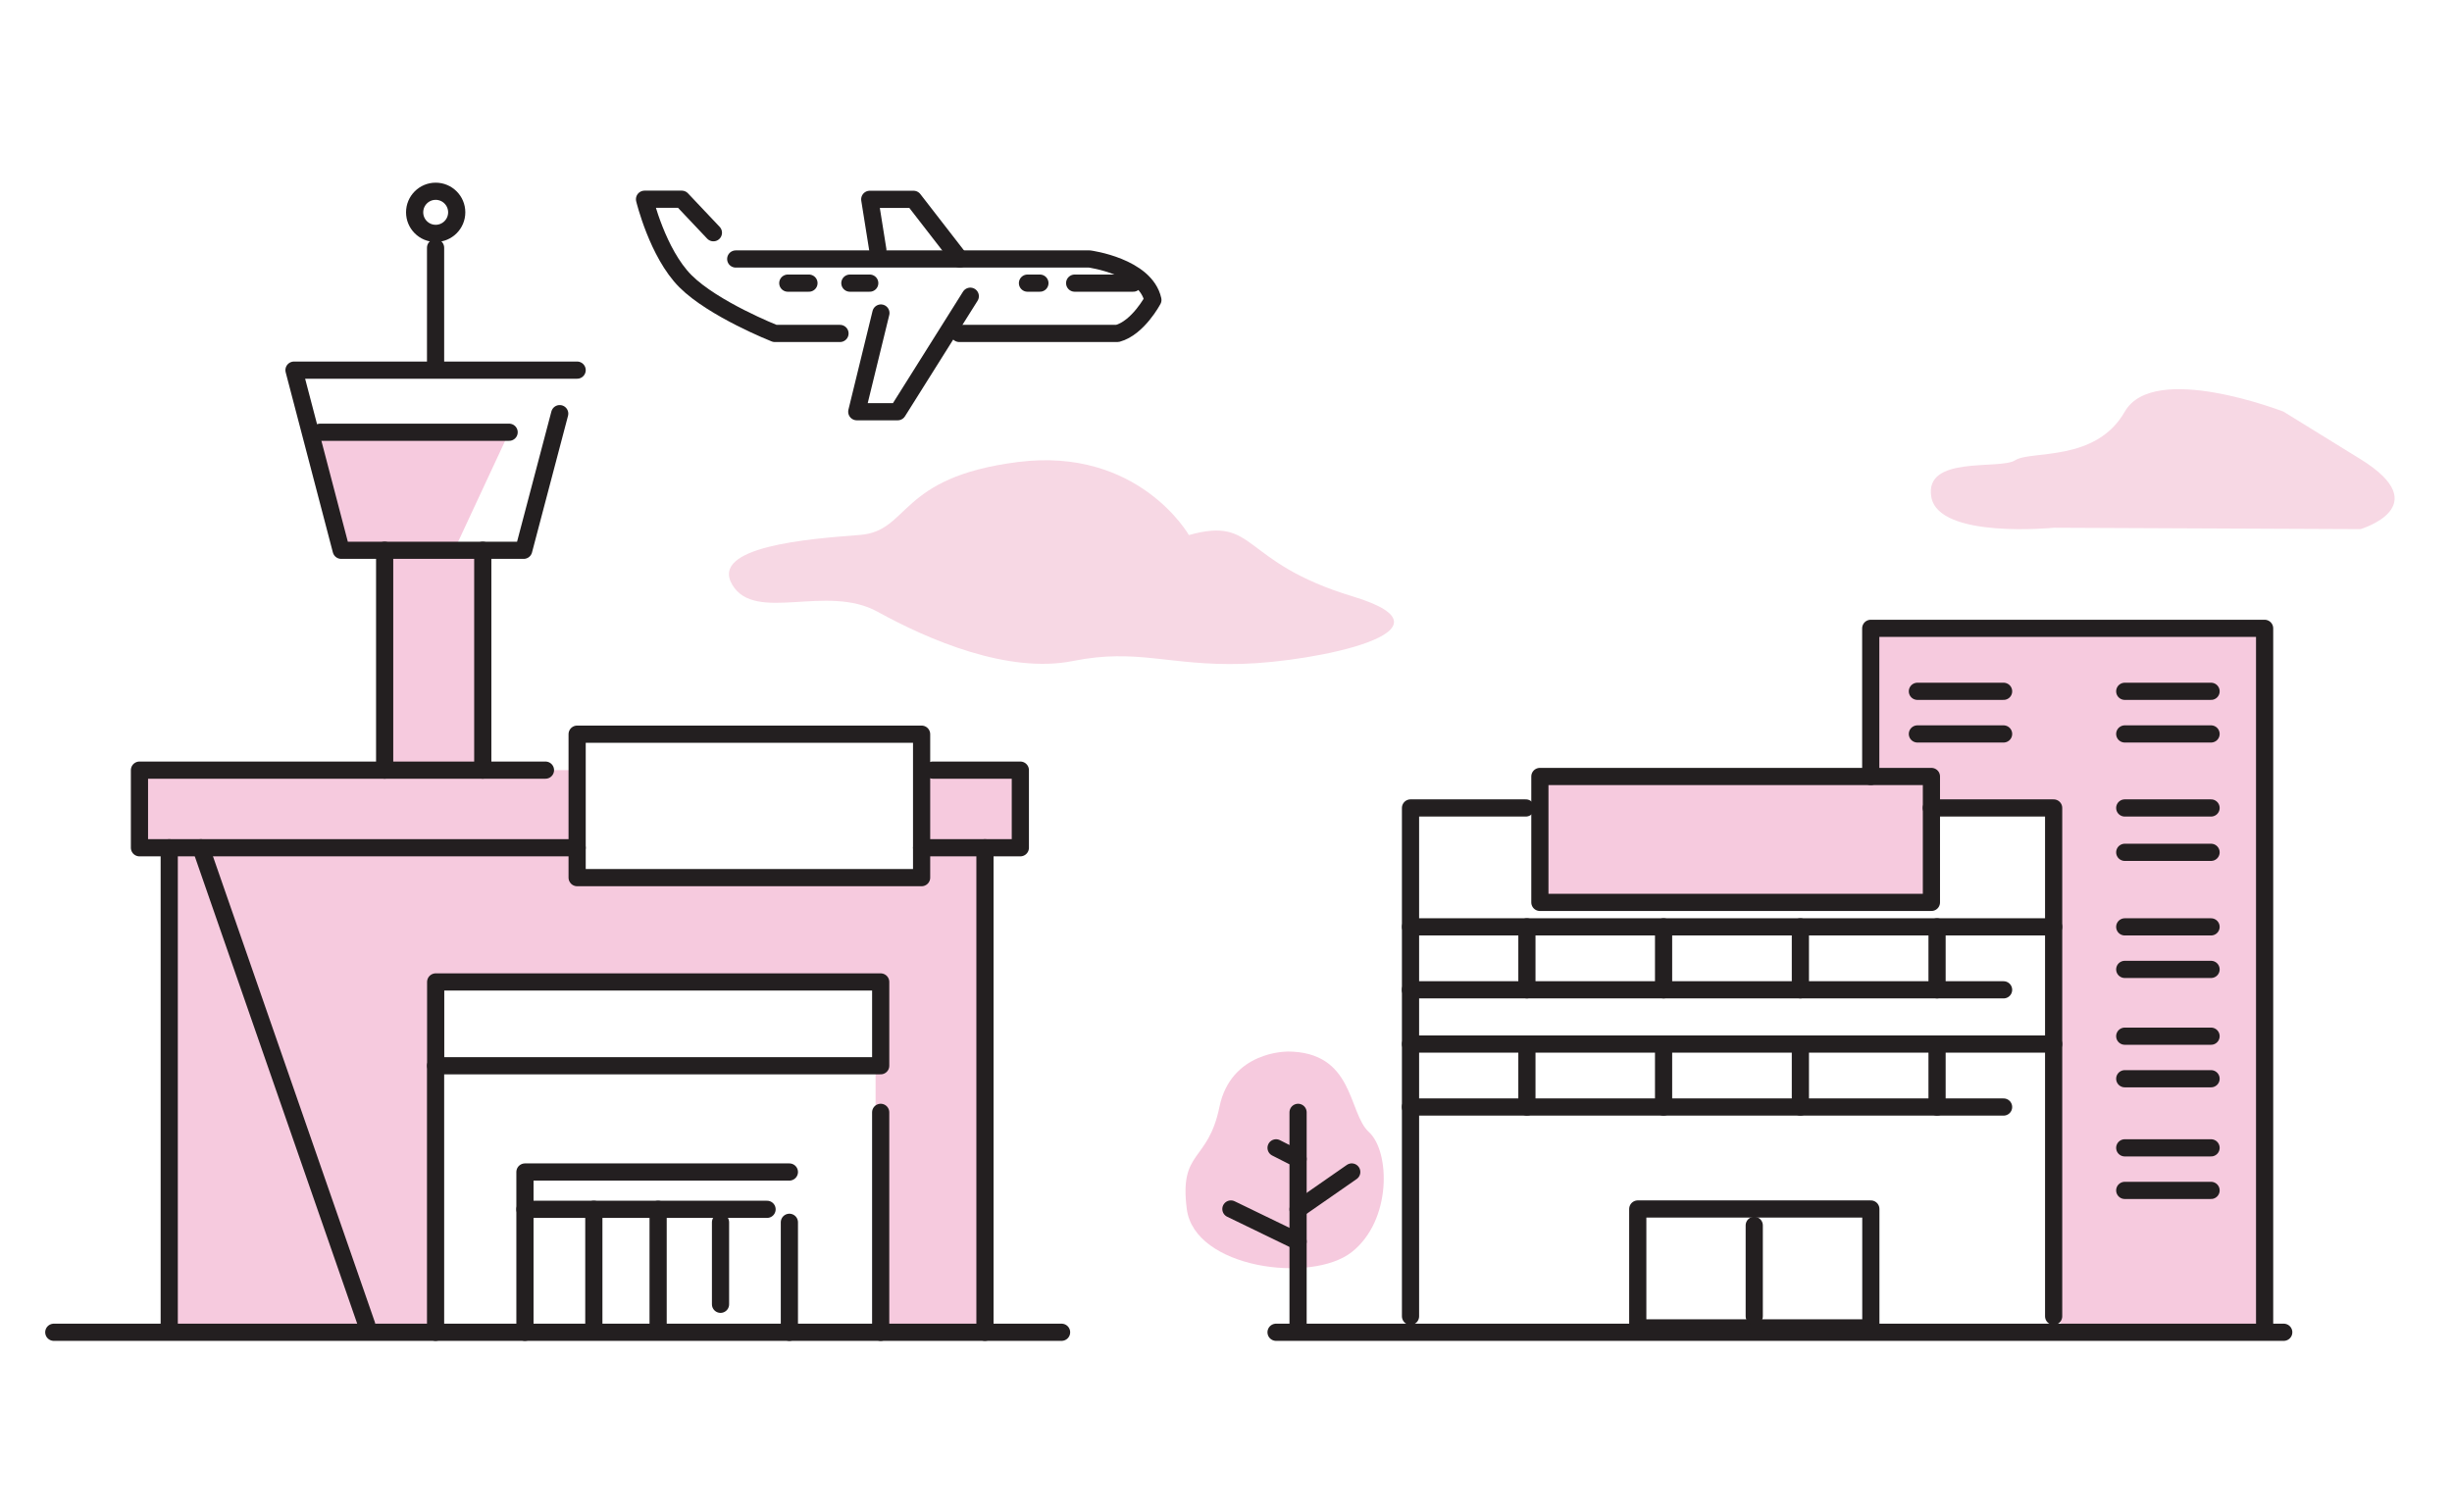 <svg width="214" height="132" viewBox="0 0 214 132" fill="none" xmlns="http://www.w3.org/2000/svg">
<g clip-path="url(#clip0_1618_10865)">
<path d="M103.755 46.702C103.755 46.702 99.376 38.997 88.839 40.334C78.301 41.67 79.442 46.368 75.027 46.702C70.611 47.037 61.91 47.705 63.914 51.056C65.918 54.408 72.142 50.945 76.594 53.405C81.047 55.866 87.995 58.836 93.635 57.704C99.274 56.571 102.048 58.14 108.42 57.955C114.793 57.769 128.03 55.086 118.067 52.068C108.105 49.051 109.775 45.031 103.755 46.712V46.702Z" fill="#F7D8E4"/>
<path d="M163.27 54.853H197.646V113.909C197.646 113.909 197.405 116.295 195.012 116.295H180.95C180.95 116.295 179.234 115.793 179.234 113.528V70.525H171.098C171.098 70.525 168.557 70.33 168.557 69.058L167.332 67.777H164.754C164.754 67.777 163.27 69.429 163.27 66.041V54.853Z" fill="#F6CADE"/>
<path d="M139.151 67.785H134.393V78.777H168.556V67.785H139.151Z" fill="#F6CADE"/>
<path d="M28.896 44.669L26.744 38.106L44.434 37.734L39.852 47.575L42.124 49.163V65.326C42.124 65.326 41.716 67.23 43.395 67.23H49.981V76.606H80.425V69.179C80.425 69.179 80.369 66.84 82.762 66.84L89.042 67.23V74.007C89.042 74.007 85.953 74.211 85.953 75.594C85.953 76.978 85.953 74.211 85.953 74.211L86.417 113.863C86.417 113.863 85.536 116.304 84.154 116.304H78.421C78.421 116.304 76.418 118.449 76.418 114.299V85.723H38.015V113.863C38.015 113.863 38.043 116.304 36.178 116.304H16.494C16.494 116.304 14.769 116.936 14.769 113.287V75.715C14.769 75.715 14.37 74.007 12.172 74.007V67.23H32.004C32.004 67.23 33.572 67.424 33.572 65.159V50.713C33.572 50.713 34.221 48.03 32.004 48.03H29.787L28.906 44.669H28.896Z" fill="#F6CADE"/>
<path d="M112.325 91.804C112.325 91.804 107.428 91.758 106.426 96.641C105.424 101.524 102.91 100.355 103.578 105.544C104.246 110.734 114.459 112.071 117.975 109.304C121.49 106.538 121.323 100.513 119.477 98.832C117.631 97.152 118.225 91.795 112.325 91.795V91.804Z" fill="#F6CADE"/>
<path d="M50.37 32.312H25.659L29.778 48.039H45.705L48.849 36.11" stroke="#231F20" stroke-width="1.5" stroke-linecap="round" stroke-linejoin="round"/>
<path d="M44.434 37.734H27.941" stroke="#231F20" stroke-width="1.5" stroke-linecap="round" stroke-linejoin="round"/>
<path d="M38.015 21.627V31.709" stroke="#231F20" stroke-width="1.5" stroke-linecap="round" stroke-linejoin="round"/>
<path d="M38.024 20.374C39.038 20.374 39.861 19.551 39.861 18.535C39.861 17.52 39.038 16.697 38.024 16.697C37.01 16.697 36.188 17.52 36.188 18.535C36.188 19.551 37.01 20.374 38.024 20.374Z" stroke="#231F20" stroke-width="1.5" stroke-linecap="round" stroke-linejoin="round"/>
<path d="M33.571 48.039V67.229" stroke="#231F20" stroke-width="1.5" stroke-linecap="round" stroke-linejoin="round"/>
<path d="M42.134 48.039V67.229" stroke="#231F20" stroke-width="1.5" stroke-linecap="round" stroke-linejoin="round"/>
<path d="M47.606 67.231H12.172V74.008H50.37" stroke="#231F20" stroke-width="1.5" stroke-linecap="round" stroke-linejoin="round"/>
<path d="M80.434 64.092H50.37V76.616H80.434V64.092Z" stroke="#231F20" stroke-width="1.5" stroke-linecap="round" stroke-linejoin="round"/>
<path d="M81.408 67.231H83.161H89.051V74.008H80.434" stroke="#231F20" stroke-width="1.5" stroke-linecap="round" stroke-linejoin="round"/>
<path d="M14.77 74.008V115.656" stroke="#231F20" stroke-width="1.5" stroke-linecap="round" stroke-linejoin="round"/>
<path d="M4.695 116.305H92.65" stroke="#231F20" stroke-width="1.5" stroke-linecap="round" stroke-linejoin="round"/>
<path d="M111.369 116.305H199.315" stroke="#231F20" stroke-width="1.5" stroke-linecap="round" stroke-linejoin="round"/>
<path d="M85.963 74.008V116.305" stroke="#231F20" stroke-width="1.5" stroke-linecap="round" stroke-linejoin="round"/>
<path d="M76.863 85.723H38.024V93.038H76.863V85.723Z" stroke="#231F20" stroke-width="1.5" stroke-linecap="round" stroke-linejoin="round"/>
<path d="M38.015 116.305V93.039" stroke="#231F20" stroke-width="1.5" stroke-linecap="round" stroke-linejoin="round"/>
<path d="M76.862 116.305V97.106" stroke="#231F20" stroke-width="1.5" stroke-linecap="round" stroke-linejoin="round"/>
<path d="M68.894 102.314H45.815V116.305" stroke="#231F20" stroke-width="1.5" stroke-linecap="round" stroke-linejoin="round"/>
<path d="M51.827 105.572V115.655" stroke="#231F20" stroke-width="1.5" stroke-linecap="round" stroke-linejoin="round"/>
<path d="M68.894 106.705V116.305" stroke="#231F20" stroke-width="1.5" stroke-linecap="round" stroke-linejoin="round"/>
<path d="M62.884 106.705V113.863" stroke="#231F20" stroke-width="1.5" stroke-linecap="round" stroke-linejoin="round"/>
<path d="M57.438 105.572V115.655" stroke="#231F20" stroke-width="1.5" stroke-linecap="round" stroke-linejoin="round"/>
<path d="M45.815 105.572H66.946" stroke="#231F20" stroke-width="1.5" stroke-linecap="round" stroke-linejoin="round"/>
<path d="M17.533 74.008L32.004 115.656" stroke="#231F20" stroke-width="1.5" stroke-linecap="round" stroke-linejoin="round"/>
<path d="M64.211 22.609H95.091C95.091 22.609 99.97 23.259 100.619 26.184C100.619 26.184 99.321 28.625 97.53 29.108H83.718" stroke="#231F20" stroke-width="1.5" stroke-linecap="round" stroke-linejoin="round"/>
<path d="M84.683 25.859L78.348 35.942H74.776L76.882 27.326" stroke="#231F20" stroke-width="1.5" stroke-linecap="round" stroke-linejoin="round"/>
<path d="M73.311 29.109H67.624C67.624 29.109 62.263 26.992 59.823 24.55C57.384 22.109 56.252 17.393 56.252 17.393H59.499L62.263 20.317" stroke="#231F20" stroke-width="1.5" stroke-linecap="round" stroke-linejoin="round"/>
<path d="M93.792 24.717H98.903" stroke="#231F20" stroke-width="1.5" stroke-linecap="round" stroke-linejoin="round"/>
<path d="M90.759 24.717H89.674" stroke="#231F20" stroke-width="1.5" stroke-linecap="round" stroke-linejoin="round"/>
<path d="M75.907 24.717H74.173" stroke="#231F20" stroke-width="1.5" stroke-linecap="round" stroke-linejoin="round"/>
<path d="M70.602 24.717H68.756" stroke="#231F20" stroke-width="1.5" stroke-linecap="round" stroke-linejoin="round"/>
<path d="M83.765 22.611L79.73 17.402H75.908L76.613 21.812" stroke="#231F20" stroke-width="1.5" stroke-linecap="round" stroke-linejoin="round"/>
<path d="M168.566 67.785H134.394V78.777H168.566V67.785Z" stroke="#231F20" stroke-width="1.5" stroke-linecap="round" stroke-linejoin="round"/>
<path d="M133.169 70.533H123.104V114.91" stroke="#231F20" stroke-width="1.5" stroke-linecap="round" stroke-linejoin="round"/>
<path d="M179.233 114.91V70.533H168.557" stroke="#231F20" stroke-width="1.5" stroke-linecap="round" stroke-linejoin="round"/>
<path d="M123.104 80.914H179.234" stroke="#231F20" stroke-width="1.5" stroke-linecap="round" stroke-linejoin="round"/>
<path d="M174.864 86.41H123.095" stroke="#231F20" stroke-width="1.5" stroke-linecap="round" stroke-linejoin="round"/>
<path d="M133.262 80.914V86.41" stroke="#231F20" stroke-width="1.5" stroke-linecap="round" stroke-linejoin="round"/>
<path d="M145.19 80.914V86.41" stroke="#231F20" stroke-width="1.5" stroke-linecap="round" stroke-linejoin="round"/>
<path d="M157.129 80.914V86.41" stroke="#231F20" stroke-width="1.5" stroke-linecap="round" stroke-linejoin="round"/>
<path d="M169.058 80.914V86.41" stroke="#231F20" stroke-width="1.5" stroke-linecap="round" stroke-linejoin="round"/>
<path d="M123.104 91.144H179.234" stroke="#231F20" stroke-width="1.5" stroke-linecap="round" stroke-linejoin="round"/>
<path d="M174.864 96.641H123.095" stroke="#231F20" stroke-width="1.5" stroke-linecap="round" stroke-linejoin="round"/>
<path d="M133.262 91.144V96.641" stroke="#231F20" stroke-width="1.5" stroke-linecap="round" stroke-linejoin="round"/>
<path d="M145.19 91.144V96.641" stroke="#231F20" stroke-width="1.5" stroke-linecap="round" stroke-linejoin="round"/>
<path d="M157.129 91.144V96.641" stroke="#231F20" stroke-width="1.5" stroke-linecap="round" stroke-linejoin="round"/>
<path d="M169.058 91.144V96.641" stroke="#231F20" stroke-width="1.5" stroke-linecap="round" stroke-linejoin="round"/>
<path d="M163.279 105.543H142.937V115.922H163.279V105.543Z" stroke="#231F20" stroke-width="1.5" stroke-linecap="round" stroke-linejoin="round"/>
<path d="M153.103 106.973V114.91" stroke="#231F20" stroke-width="1.5" stroke-linecap="round" stroke-linejoin="round"/>
<path d="M163.27 67.786V54.853H197.646V115.923" stroke="#231F20" stroke-width="1.5" stroke-linecap="round" stroke-linejoin="round"/>
<path d="M167.342 60.35H174.865" stroke="#231F20" stroke-width="1.5" stroke-linecap="round" stroke-linejoin="round"/>
<path d="M185.439 60.35H192.972" stroke="#231F20" stroke-width="1.5" stroke-linecap="round" stroke-linejoin="round"/>
<path d="M167.342 64.072H174.865" stroke="#231F20" stroke-width="1.5" stroke-linecap="round" stroke-linejoin="round"/>
<path d="M185.439 64.072H192.972" stroke="#231F20" stroke-width="1.5" stroke-linecap="round" stroke-linejoin="round"/>
<path d="M185.439 80.914H192.972" stroke="#231F20" stroke-width="1.5" stroke-linecap="round" stroke-linejoin="round"/>
<path d="M185.439 84.627H192.972" stroke="#231F20" stroke-width="1.5" stroke-linecap="round" stroke-linejoin="round"/>
<path d="M185.439 90.457H192.972" stroke="#231F20" stroke-width="1.5" stroke-linecap="round" stroke-linejoin="round"/>
<path d="M185.439 94.172H192.972" stroke="#231F20" stroke-width="1.5" stroke-linecap="round" stroke-linejoin="round"/>
<path d="M185.439 100.205H192.972" stroke="#231F20" stroke-width="1.5" stroke-linecap="round" stroke-linejoin="round"/>
<path d="M185.439 103.92H192.972" stroke="#231F20" stroke-width="1.5" stroke-linecap="round" stroke-linejoin="round"/>
<path d="M185.439 70.533H192.972" stroke="#231F20" stroke-width="1.5" stroke-linecap="round" stroke-linejoin="round"/>
<path d="M185.439 74.406H192.972" stroke="#231F20" stroke-width="1.5" stroke-linecap="round" stroke-linejoin="round"/>
<path d="M113.29 97.106V115.924" stroke="#231F20" stroke-width="1.5" stroke-linecap="round" stroke-linejoin="round"/>
<path d="M111.37 100.205L113.29 101.18" stroke="#231F20" stroke-width="1.5" stroke-linecap="round" stroke-linejoin="round"/>
<path d="M117.974 102.312L113.29 105.571" stroke="#231F20" stroke-width="1.5" stroke-linecap="round" stroke-linejoin="round"/>
<path d="M107.428 105.543L113.29 108.384" stroke="#231F20" stroke-width="1.5" stroke-linecap="round" stroke-linejoin="round"/>
<path d="M199.315 35.943C199.315 35.943 187.962 31.514 185.438 35.943C182.915 40.371 177.229 39.304 175.884 40.176C174.539 41.049 167.916 39.703 168.556 43.389C169.196 47.074 179.233 46.072 179.233 46.072L206.013 46.192C206.013 46.192 212.719 44.224 206.013 40.083L199.306 35.943H199.315Z" fill="#F7D8E4"/>
</g>
<defs>
<clipPath id="clip0_1618_10865">
<rect width="214" height="132" fill="white"/>
</clipPath>
</defs>
</svg>
